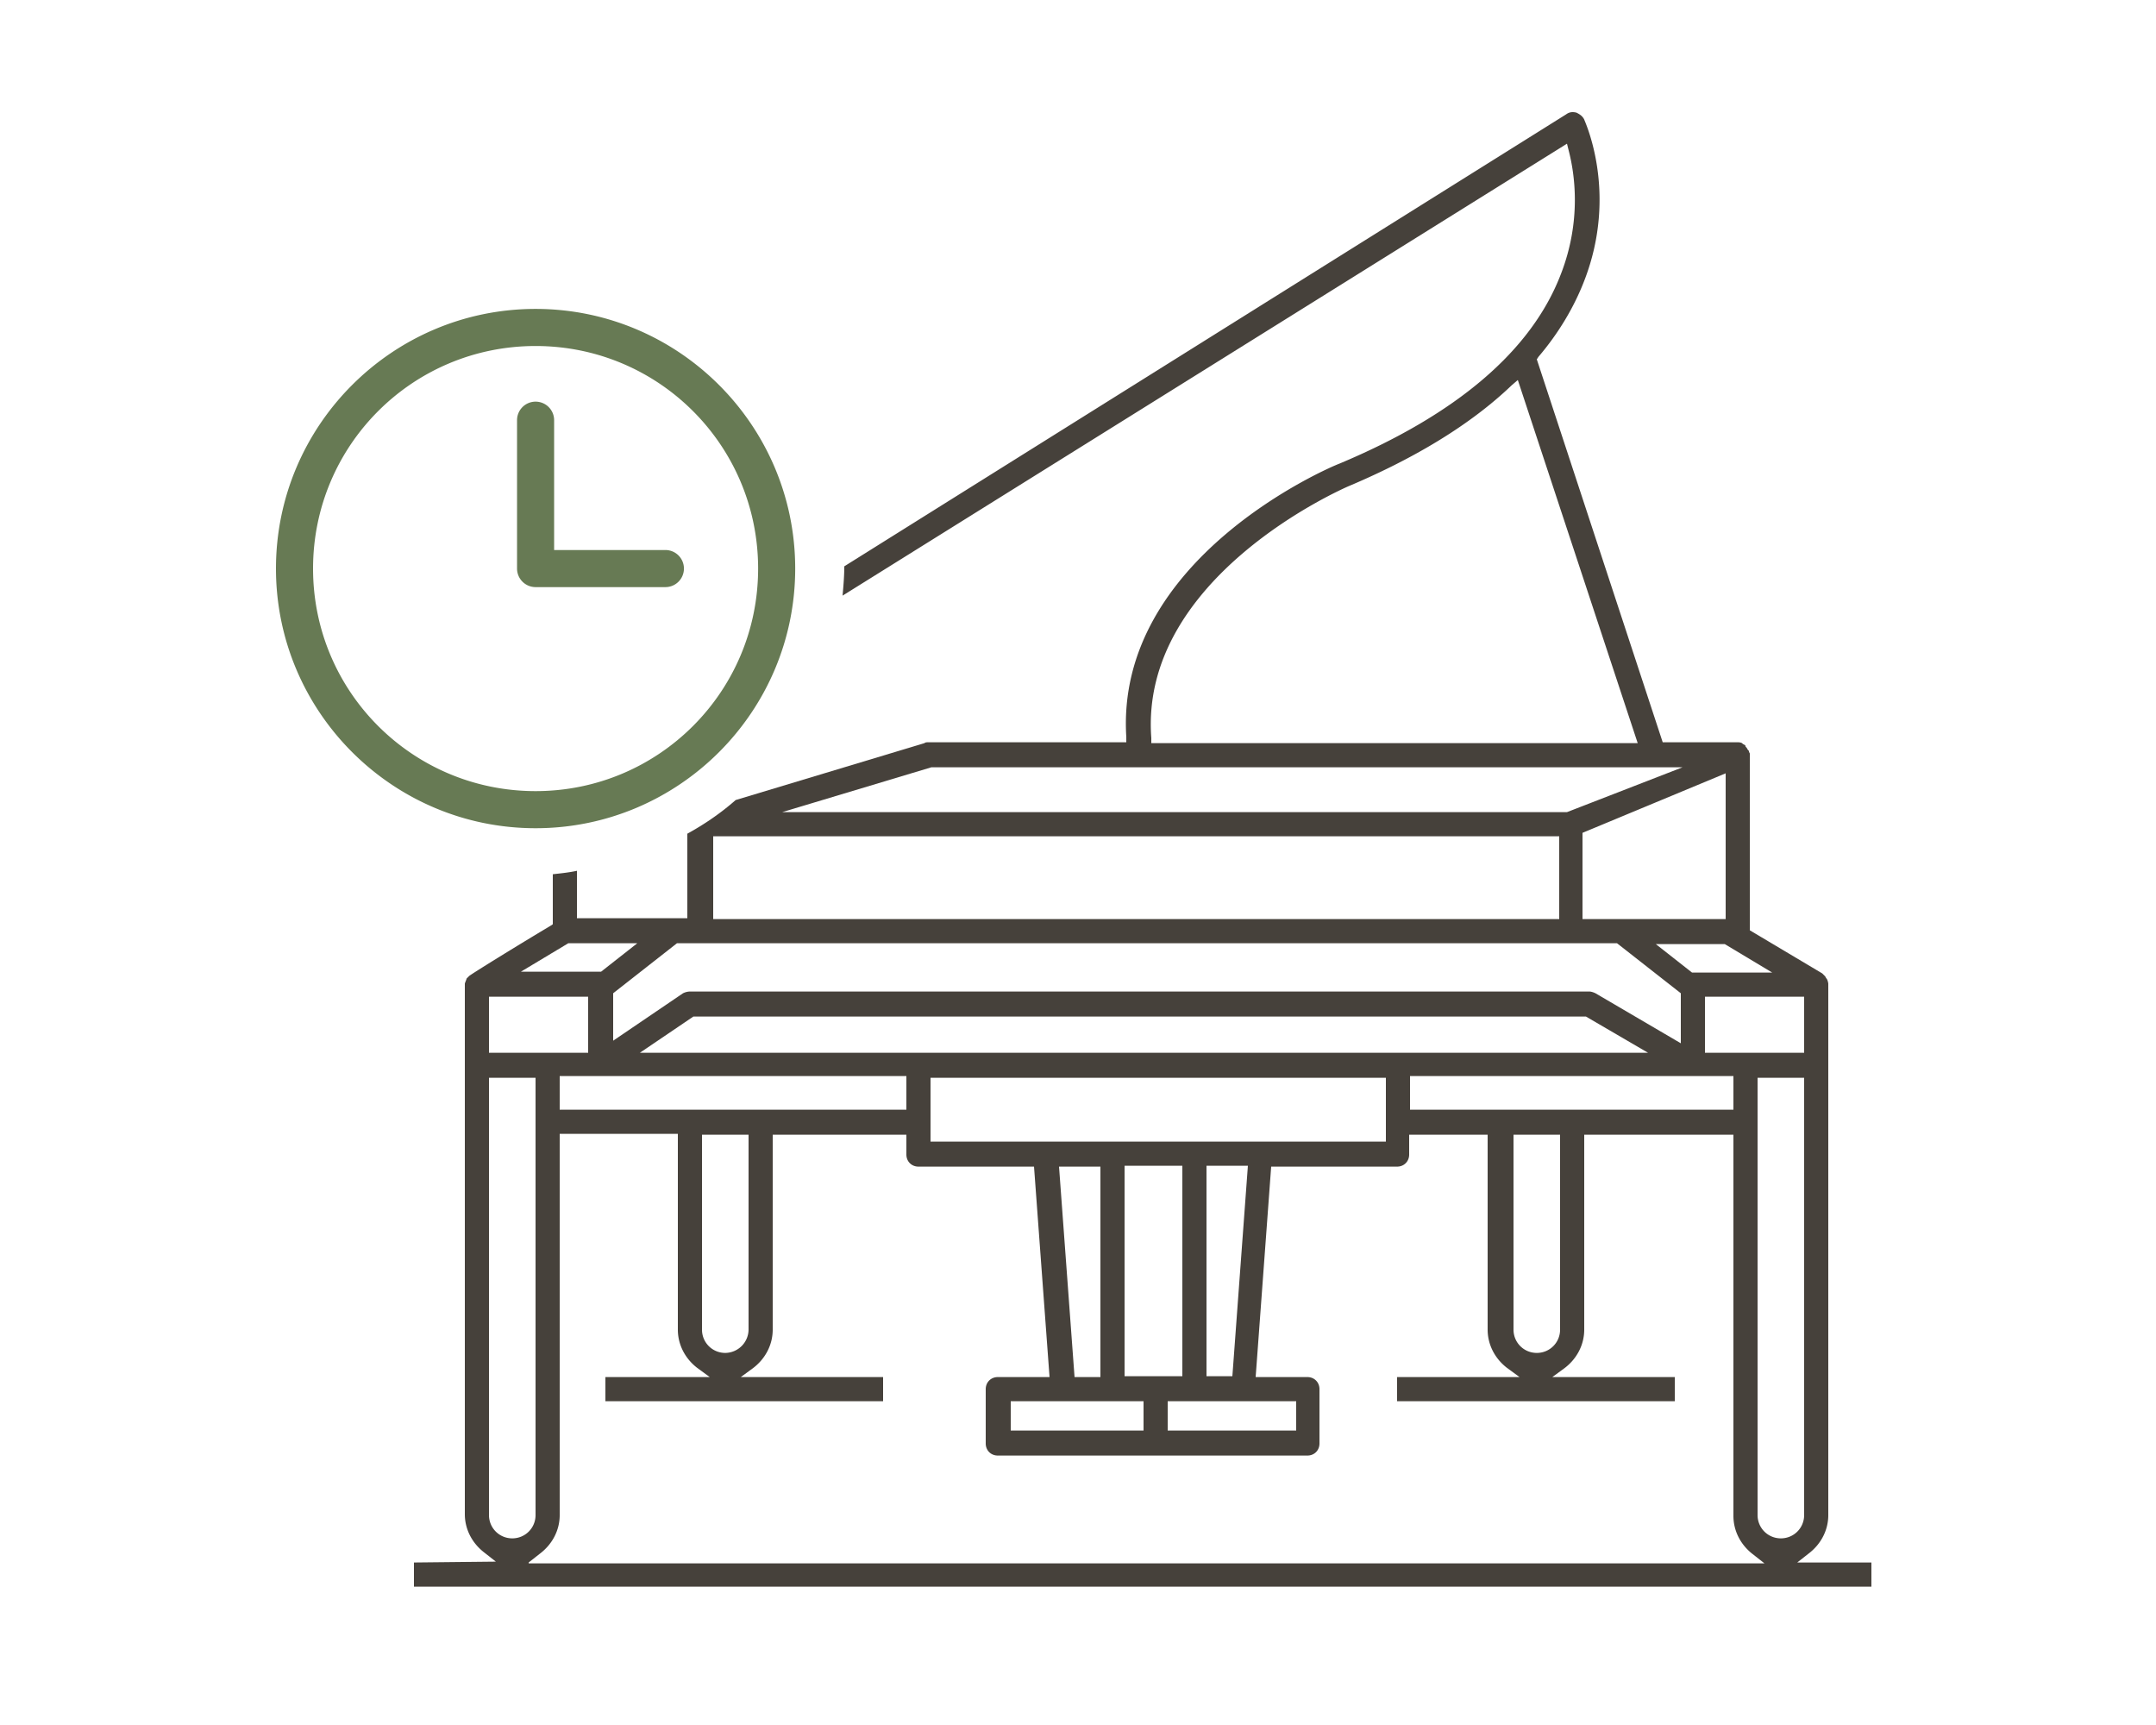 <?xml version="1.0" encoding="UTF-8"?>
<svg xmlns="http://www.w3.org/2000/svg" viewBox="0 0 250 200">
  <defs></defs>
  <path fill="#46413B" d="M209.8 180.06c1.4-1.1 2.2-2.7 2.2-4.4v-61.6c0-.1-.1-.5-.2-.6-.1-.1-.1-.2-.2-.3l-.3-.3-8.4-5v-20.5l-.1-.2c0-.1 0-.1-.1-.2s-.1-.2-.2-.3c-.1-.1-.1-.1-.1-.2-.1-.1-.1-.1-.3-.2l-.1-.1c-.2-.1-.4-.1-.5-.1h-8.7l-14.6-44.4.2-.3c2.3-2.7 4.1-5.7 5.3-8.8 4-10.3 0-18.6 0-18.7-.2-.4-.5-.6-.9-.8-.4-.1-.8-.1-1.2.2l-83.7 52.4c0 1.1-.1 2.3-.2 3.4l84-52.4.2.8c.7 2.7 1.5 8.1-.9 14.3-3.4 8.9-12.1 16.3-25.7 22-1.1.4-26 11-24.7 31.7v.6h-23c-.1 0-.3 0-.4.1l-21.9 6.6c-1.7 1.5-3.6 2.8-5.6 3.9v9.8H66.9v-5.5c-.9.2-1.9.3-2.8.4v5.8l-.3.2c-3.7 2.2-9.2 5.6-9.4 5.8l-.3.3c0 .1-.2.5-.2.6v61.5c0 1.7.8 3.3 2.2 4.4l1.4 1.1-9.5.1v2.8h169v-2.8h-8.6l1.4-1.1zm-.6-58h-11.5v-6.5h11.5v6.5zm-45.7 6.6v-3.9H201v3.9h-37.5zm17.4 2.9v22.6c0 1.5-1.2 2.7-2.7 2.7-1.5 0-2.7-1.2-2.7-2.7v-22.6h5.4zm-48.3 30.9v3.4h-15.4v-3.4h15.4zm-9.8-27.2h4.8v24.4h-3l-1.8-24.4zm7.6 24.3v-24.4h6.7v24.4h-6.7zm5 2.9h14.9v3.4h-14.9v-3.4zm7.5-2.9h-3v-24.4h4.8l-1.8 24.4zm-35-27.2v-7.4h52.8v7.4h-52.8zm-33.7-10.3l6.2-4.2h103.5l7.2 4.2H74.2zm-9.3 6.6v-3.9h40.2v3.9H64.9zm21.9 2.9v22.6a2.732 2.732 0 01-2.7 2.7c-1.5 0-2.7-1.2-2.7-2.7v-22.6h5.4zm118.7-18.8h-9.3l-4.2-3.3h8l5.5 3.3zm-5.4-23.1v16.9h-16.6v-10l16.6-6.9zm-43.7-33.3c7.8-3.3 14.2-7.2 18.9-11.7l.7-.6 13.9 42.1h-56.4v-.6c-1.4-18.6 22.2-28.9 22.9-29.2zM108 88.96h87.1l-13.4 5.2h-91l17.3-5.2zm-25.3 8h98.1v9.6H82.7v-9.6zm104.8 12.4l7.4 5.8v5.8l-9.9-5.8c-.2-.1-.5-.2-.7-.2H80c-.3 0-.6.1-.8.2l-8.1 5.5v-5.5l7.4-5.8h109zm-121.6 0h8l-4.2 3.3h-9.3l5.5-3.3zm-9.2 6.2h11.5v6.5H56.7v-6.5zm0 60.1v-50.7h5.4v50.7c0 1.5-1.2 2.7-2.7 2.7-1.5 0-2.7-1.2-2.7-2.7zm4.6 5.5l1.4-1.1c1.4-1.1 2.2-2.7 2.2-4.4v-44.2h13.7v22.7c0 1.7.8 3.3 2.2 4.4l1.5 1.1H70.2v2.8h32.2v-2.8H85.9l1.5-1.1c1.4-1.1 2.2-2.7 2.2-4.4v-22.6h15.5v2.3c0 .8.6 1.4 1.4 1.4h13.4l1.8 24.4h-6c-.8 0-1.4.6-1.4 1.4v6.3c0 .8.6 1.4 1.4 1.4h35.9c.8 0 1.4-.6 1.4-1.4v-6.3c0-.8-.6-1.4-1.4-1.4h-6l1.8-24.4H162c.8 0 1.4-.6 1.4-1.4v-2.3h9.1v22.6c0 1.7.8 3.3 2.2 4.4l1.5 1.1H162v2.8h32.2v-2.8H180l1.5-1.1c1.4-1.1 2.2-2.7 2.2-4.4v-22.6H201v44.2c0 1.7.8 3.3 2.2 4.4l1.4 1.1H61.3v-.1zm142.5-5.5v-50.7h5.4v50.7c0 1.5-1.2 2.7-2.7 2.7-1.5 0-2.7-1.2-2.7-2.7z"></path>
  <path fill="#677A54" d="M62.104 35.816C45.503 35.816 32 49.32 32 65.921c0 16.6 13.503 30.104 30.104 30.104S92.208 82.522 92.208 65.92c0-16.6-13.503-30.104-30.104-30.104zm0 4.301c14.275 0 25.804 11.529 25.804 25.804 0 14.274-11.53 25.803-25.804 25.803-14.275 0-25.803-11.529-25.803-25.803 0-14.275 11.528-25.804 25.803-25.804zm0 6.45a2.15 2.15 0 00-2.15 2.151v17.203a2.15 2.15 0 002.15 2.15h15.052c1.189 0 2.15-.962 2.15-2.15 0-1.189-.961-2.15-2.15-2.15H64.254V48.717a2.15 2.15 0 00-2.15-2.15z"></path>
</svg>
